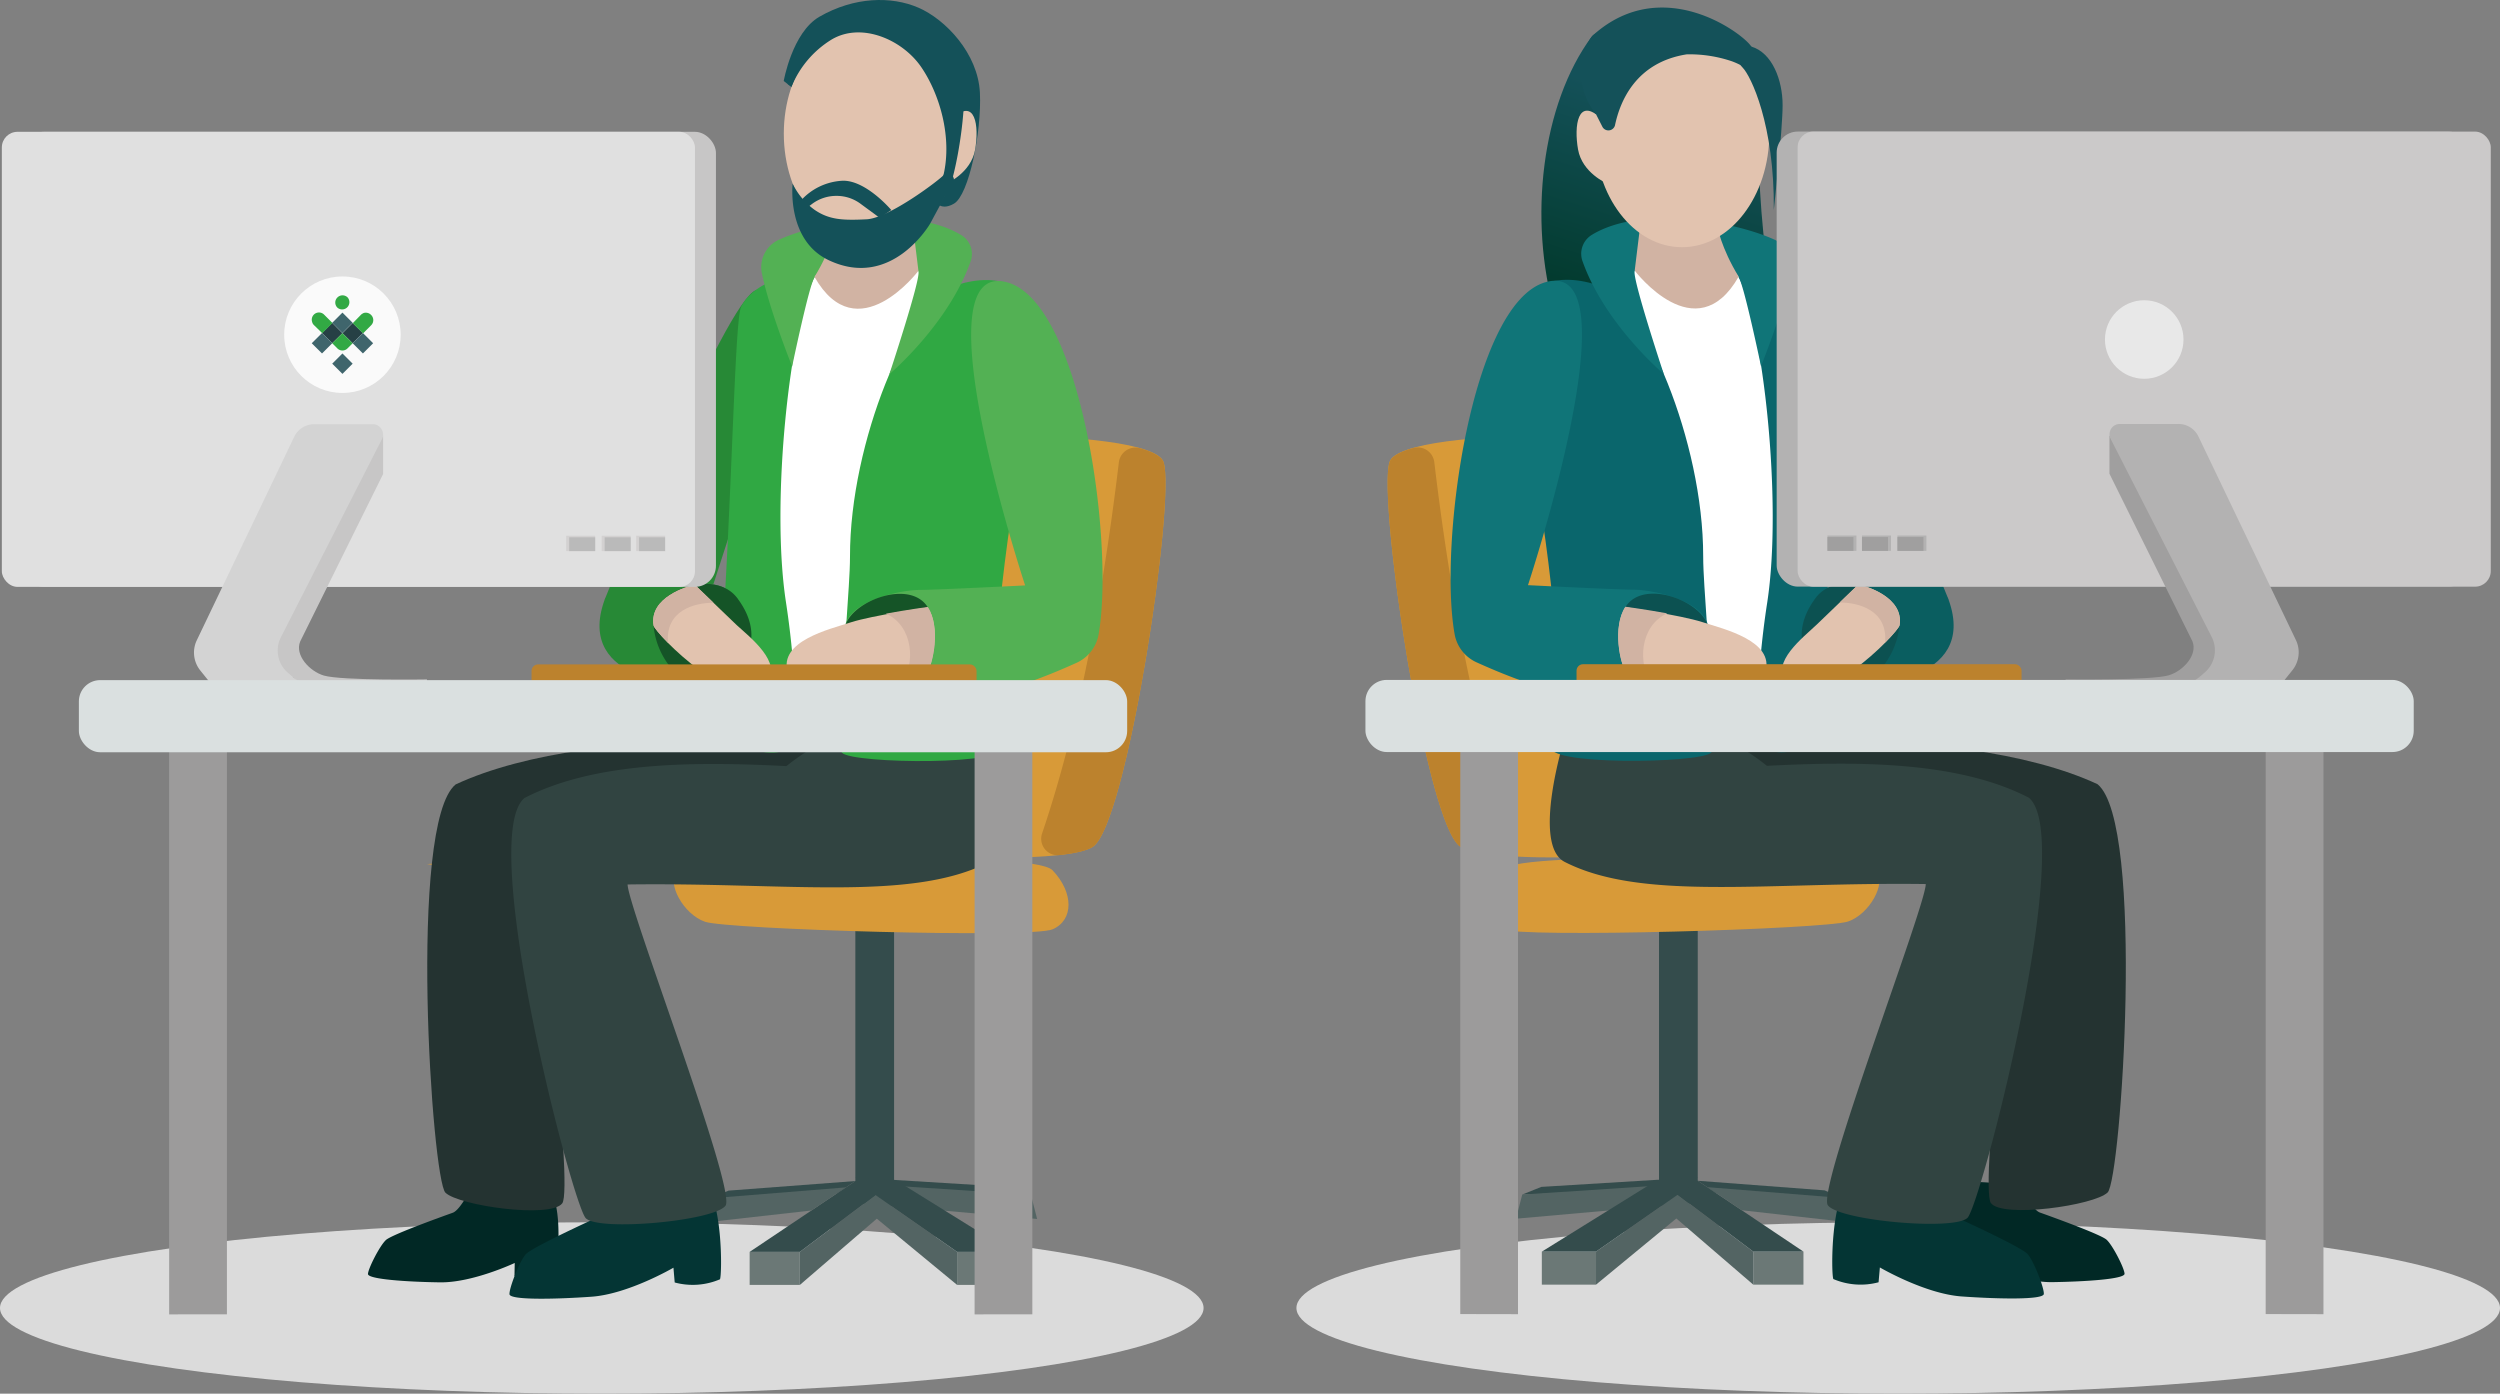 <svg xmlns="http://www.w3.org/2000/svg" xmlns:xlink="http://www.w3.org/1999/xlink" width="700" height="390.236" viewBox="0 0 700 390.236">
  <rect x="0" y="0" width="700" height="390.236" fill="#808080" stroke="none"/>
  <defs>
    <linearGradient id="linear-gradient" x1="0.434" y1="0.969" x2="0.607" y2="0.304" gradientUnits="objectBoundingBox">
      <stop offset="0" stop-color="#023a2d"/>
      <stop offset="1" stop-color="#145159"/>
    </linearGradient>
  </defs>
  <g id="Group_4768" data-name="Group 4768" transform="translate(-5874 -6831.764)">
    <path id="Path_10307" data-name="Path 10307" d="M627.064,219.147c-9.543-6.108-23.259-97.079-19.835-107.7s91.956-8.851,98.778-1.3,5.651,99.646.961,105.332S636.619,225.255,627.064,219.147Z" transform="translate(5655.846 6849.661)" fill="#d89a38"/>
    <ellipse id="Ellipse_1287" data-name="Ellipse 1287" cx="168.5" cy="24" rx="168.5" ry="24" transform="translate(6237 7174)" fill="#dbdbdb"/>
    <path id="Path_10308" data-name="Path 10308" d="M627.064,218.7c-9.543-6.119-23.259-97.079-19.835-107.711.5-1.594,2.907-2.9,6.659-3.951a4.689,4.689,0,0,1,5.861,3.915c3.13,26.271,9.379,68.263,21.5,103.948a4.619,4.619,0,0,1-4.865,6.084C632.023,220.489,628.717,219.739,627.064,218.7Z" transform="translate(5655.846 6850.159)" fill="#bc822d"/>
    <rect id="Rectangle_3421" data-name="Rectangle 3421" width="10.844" height="83.867" transform="translate(6338.524 7084.88)" fill="#344c4c"/>
    <path id="Path_10309" data-name="Path 10309" d="M634.317,208.3c5.955-6.237,102.53-2.157,105.261.692s-1.794,11.606-7.972,13.728-91.334,4.689-97.3,2.122S628.374,214.55,634.317,208.3Z" transform="translate(5659.835 6867.071)" fill="#d89a38"/>
    <rect id="Rectangle_3422" data-name="Rectangle 3422" width="14.056" height="9.249" transform="translate(6364.913 7182.216)" fill="#6b7876"/>
    <path id="Path_10310" data-name="Path 10310" d="M671.51,288.417,697.9,311.125v-9.25L671.51,282.04Z" transform="translate(5667.015 6880.341)" fill="#536463"/>
    <path id="Path_10311" data-name="Path 10311" d="M682.354,282.04l29.6,19.835H697.9L671.51,282.04Z" transform="translate(5667.015 6880.341)" fill="#344c4c"/>
    <path id="Path_10312" data-name="Path 10312" d="M716.281,284.725,680.76,282.04l5.1,3.423,35.357,1.407Z" transform="translate(5668.608 6880.341)" fill="#344c4c"/>
    <path id="Path_10313" data-name="Path 10313" d="M720.825,286.608l-37.8-3.048,9.66,6.471,29.753,3.353Z" transform="translate(5669 6880.603)" fill="#536463"/>
    <path id="Path_10314" data-name="Path 10314" d="M644.174,283.895l43.809-2.685-5.5,3.423L638.84,286.04Z" transform="translate(5661.385 6880.198)" fill="#344c4c"/>
    <path id="Path_10315" data-name="Path 10315" d="M639.1,285.778l46.271-3.048L674.946,289.2l-37.6,3.341Z" transform="translate(5661.128 6880.46)" fill="#536463"/>
    <rect id="Rectangle_3423" data-name="Rectangle 3423" width="15.17" height="9.249" transform="translate(6320.881 7191.466) rotate(180)" fill="#6b7876"/>
    <path id="Path_10316" data-name="Path 10316" d="M679.1,291.877,656.46,310.529v-9.25L679.1,285.5Z" transform="translate(5664.421 6880.937)" fill="#536463"/>
    <path id="Path_10317" data-name="Path 10317" d="M675.464,282.04,643.53,301.875h15.158l28.475-19.835Z" transform="translate(5662.193 6880.341)" fill="#344c4c"/>
    <path id="Path_10318" data-name="Path 10318" d="M761.583,283.747s3.048,6.342,5.24,7.128,16.963,6.061,18.686,7.62,5.006,8.03,5.029,9.531-11.008,2.2-20.152,2.345-20.926-5.428-20.926-5.428l.07,3.681a17.127,17.127,0,0,1-11.231.164c-.668-1.055-2.919-21.031,1.993-24.724S761.583,283.747,761.583,283.747Z" transform="translate(5678.334 6880.392)" fill="#012825"/>
    <path id="Path_10319" data-name="Path 10319" d="M742.327,283.849s2.7,7.421,5.064,8.523,18.405,8.441,20.164,10.363,4.689,9.519,4.572,11.2-12.661,1.43-22.977.7-22.93-8.124-22.93-8.124l-.363,4.15a19.414,19.414,0,0,1-12.661-.9c-.633-1.254-.844-23.927,5.111-27.608S742.327,283.849,742.327,283.849Z" transform="translate(5674.144 6880.138)" fill="#043534"/>
    <path id="Path_10320" data-name="Path 10320" d="M779.963,207.05l-71.8-4.83-5.3,4.83,64.653,1.747Z" transform="translate(5672.416 6866.588)" fill="#d89a38"/>
    <path id="Path_10321" data-name="Path 10321" d="M668.029,181.575l-2.157,24.759c-13.06-4.173,75.227,15.557,106.8,5.228,0,6.1-10.281,91.3-7.034,95.6s28.932.68,32.684-2.978,10.551-103.409-2.837-114.312c-19.3-9-50.526-12.837-76.751-11.336C702.905,163.346,668.029,181.575,668.029,181.575Z" transform="translate(5665.818 6861.465)" fill="#243331"/>
    <path id="Path_10322" data-name="Path 10322" d="M649.535,176.37h44.548a65.213,65.213,0,0,1,12.133,7.69c25.474-1.3,53.551-1.3,73.328,8.921,13.376,10.9-13.411,113.995-17.174,117.653s-35.861.774-39.085-3.517,27.409-83.855,27.409-89.951c-44.548-.61-79.482,4.853-101.1-6.2C640.238,206.182,649.535,176.37,649.535,176.37Z" transform="translate(5662.519 6862.134)" fill="#314441"/>
    <path id="Path_10323" data-name="Path 10323" d="M647.266,86.656c-7.667-26.6-3.693-58.85,10.211-77.618,4.5-6.073,46.224,6.213,46.224,6.213s-.457,59.588,6.284,67.994C706.69,88.415,650.044,89.61,647.266,86.656Z" transform="translate(5662.174 6833.011)" fill="url(#linear-gradient)"/>
    <path id="Path_10324" data-name="Path 10324" d="M656.39,64.482c.434-.469,12.52-4.15,24.161-3.083s22.7,6.647,22.7,6.647l9.461,120.865H665.991Z" transform="translate(5664.409 6842.29)" fill="#fff"/>
    <path id="Path_10325" data-name="Path 10325" d="M661.382,68.633c-11.5-4.22-24.3-1.747-26.342,15.861,10.434,39.6,13.716,74.43,15.24,100.256.739,12.133,1.067,6.4-2.6,12.485-3.353,5.686,41.64,5.064,44.7,2.016,1.489-1.571-.785-6.459-.6-11.3.645-16.412-1.618-34.407-1.618-43.645C690.2,111.856,673.316,72.994,661.382,68.633Z" transform="translate(5660.73 6843.262)" fill="#0a666c"/>
    <path id="Path_10326" data-name="Path 10326" d="M705.663,69.312c8.593,2.614,42.461,86.68,42.461,86.68l-30.48-4.42L703.2,107.025S688.348,63.779,705.663,69.312Z" transform="translate(5671.454 6843.603)" fill="#0a5e60"/>
    <path id="Path_10327" data-name="Path 10327" d="M690.53,66.193c9.6-1.747,18.042,3.2,20.515,8.288,2.063,4.115,2.6,64.571,6.846,113.714.258,3.107,5.006,8.968-1.477,9.273-9.039.856-13.634,3.212-19.167.739-2.087-.95-1.536-5.862-1.454-10.011a237.04,237.04,0,0,1,2.743-30.843C702.9,128.77,697.224,79.428,690.53,66.193Z" transform="translate(5670.292 6843.088)" fill="#0a666c"/>
    <path id="Path_10328" data-name="Path 10328" d="M711.709,67.678c-2.18,10.328-8.441,25.908-8.441,25.908s-4.806-23-6.26-24.888c-4.513-7.714-24.888-7.573-29.108-1.747-.727,2.04,8.148,28.815,8.148,28.815s-16.412-13.821-22.7-31.43a6.2,6.2,0,0,1,2.614-7.573c13.974-8.441,39.589-3.787,50.937,1.313A8.429,8.429,0,0,1,711.709,67.678Z" transform="translate(5663.813 6840.723)" fill="#107578"/>
    <path id="Path_10329" data-name="Path 10329" d="M688.841,54.367s1.02,5.967,5.967,14.068c-11.934,21-29.108-1.688-29.108-1.688l1.747-14.267Z" transform="translate(5666.014 6840.787)" fill="#d1b3a3"/>
    <ellipse id="Ellipse_866" data-name="Ellipse 866" cx="24.454" cy="31.875" rx="24.454" ry="31.875" transform="translate(6320.506 6837.23)" fill="#e2c3af"/>
    <path id="Path_10330" data-name="Path 10330" d="M658.784,28.736c-6.694-6.413-7.714,2.028-6.553,8.581s8.007,9.461,8.007,9.461S658.057,36.59,658.784,28.736Z" transform="translate(5663.622 6836.302)" fill="#e2c3af"/>
    <path id="Path_10331" data-name="Path 10331" d="M648.341,67.468c25.474-7.139-4.947,84.84-4.947,84.84s24.818,1.254,29.472,1.266c5.709,0,21.1,3.247,21.1,11.395,0,11.1-11.723,18.757-11.723,18.757-16.67,3.423-34.149-1.172-53.223-9.8a10.738,10.738,0,0,1-6.166-7.913C618.33,140.6,627.626,73.341,648.341,67.468Z" transform="translate(5658.438 6843.301)" fill="#107578"/>
    <path id="Path_10332" data-name="Path 10332" d="M746.138,143.836c8.675,23.9-24.712,24.032-24.712,24.032L708.8,143.812s2.251-4.947,10.949-4.4C736.478,140.26,744.567,140.741,746.138,143.836Z" transform="translate(5673.44 6855.759)" fill="#0a5e60"/>
    <path id="Path_10333" data-name="Path 10333" d="M733.034,149.341a21.594,21.594,0,0,1-10.047,18.054c-6.366,3.927-25.416-7.714-13.634-23.774C715.907,134.641,733.034,141.628,733.034,149.341Z" transform="translate(5672.886 6855.763)" fill="#0c5151"/>
    <path id="Path_10334" data-name="Path 10334" d="M687,152.091a21.559,21.559,0,0,1-10.035,18.077c-6.4,3.939-19.343-6.131-13.681-23.716C667.881,136.581,687,144.377,687,152.091Z" transform="translate(5665.356 6856.179)" fill="#0c5151"/>
    <path id="Path_10335" data-name="Path 10335" d="M663.975,163.207c1.641,2.122,34.489,15.85,39.014,0,2.567-8.745-11.629-12.04-17.7-14s-21.547-4.15-21.547-4.15C660.083,150.675,662.322,161.1,663.975,163.207Z" transform="translate(5665.335 6856.739)" fill="#e2c3af"/>
    <path id="Path_10336" data-name="Path 10336" d="M722.264,139.64s-8.065,7.772-11.723,11.266-12.966,10.551-8.464,16.131c8.054,10.07,31.394-13.88,31.746-16.014C735.1,143.169,724.327,139.98,722.264,139.64Z" transform="translate(5672.074 6855.805)" fill="#e2c3af"/>
    <path id="Path_10337" data-name="Path 10337" d="M719.857,139.64l-5.217,5.017c5.334,0,13.528,2.145,12.743,11.231,2.345-2.415,3.939-4.338,4.033-4.865C732.647,143.169,721.92,139.98,719.857,139.64Z" transform="translate(5674.446 6855.805)" fill="#d1b3a3"/>
    <path id="Path_10338" data-name="Path 10338" d="M663.974,163.136c.457.6,3.341,2.087,7.362,3.587-4.3-5.674-3.517-16.53,4.15-19.929-5.862-1.079-11.723-1.864-11.723-1.864C660.082,150.6,662.321,161.026,663.974,163.136Z" transform="translate(5665.336 6856.716)" fill="#d1b3a3"/>
    <path id="Path_10339" data-name="Path 10339" d="M700.568,12.746c2.638,4.42,2.638,10.48,2.638,10.48s-1.418-3.88-8.019-6.342a36.833,36.833,0,0,0-12.708-1.958c-14.068,2.216-18.616,12.9-20.07,19.835a1.9,1.9,0,0,1-3.517.469L657.1,31.714S648.893,22.335,655.211,11a6.622,6.622,0,0,1,1.336-1.688C676.078-7.84,698.552,9.358,700.568,12.746Z" transform="translate(5663.794 6832.058)" fill="#145159"/>
    <path id="Path_10340" data-name="Path 10340" d="M694.163,11.186c-5.862-1.7-4.408,3.939-2.45,5.862,2.345,2.345,8.968,16.014,8.757,39.858,0,0,2.462-22.274,2.462-29.308S700.013,12.9,694.163,11.186Z" transform="translate(5670.199 6833.617)" fill="#145159"/>
    <rect id="Rectangle_3424" data-name="Rectangle 3424" width="124.604" height="6.19" rx="1.82" transform="translate(6440.035 7023.932) rotate(180)" fill="#bc822d"/>
    <rect id="Rectangle_3425" data-name="Rectangle 3425" width="194.075" height="127.418" rx="5.91" transform="translate(6371.466 6868.602)" fill="#b3b2b2"/>
    <rect id="Rectangle_3426" data-name="Rectangle 3426" width="194.075" height="127.418" rx="4.38" transform="translate(6571.415 6996.031) rotate(180)" fill="#cbc9c9"/>
    <path id="Path_10341" data-name="Path 10341" d="M797.5,171.185c3.962-1.172,8.206-5.686,6.624-9.543L780.9,114.75V104l32.449,57.982-2.872,9.695h-4.255l-2.263,2.18H768.63v-1.536S792.44,172.65,797.5,171.185Z" transform="translate(5683.749 6849.664)" fill="#a09f9f"/>
    <path id="Path_10342" data-name="Path 10342" d="M798.4,101.28H781.992a2.872,2.872,0,0,0-2.556,4.185L807.7,160.88a8.206,8.206,0,0,1-2.192,10.2,19.047,19.047,0,0,1-4.689,3.224h26.224l3.212-4a8,8,0,0,0,1.114-8.37L804.008,104.8A6.178,6.178,0,0,0,798.4,101.28Z" transform="translate(5685.556 6849.195)" fill="#b3b2b2"/>
    <circle id="Ellipse_867" data-name="Ellipse 867" cx="10.996" cy="10.996" r="10.996" transform="translate(6463.387 6915.833)" fill="#e8e8e8"/>
    <rect id="Rectangle_3427" data-name="Rectangle 3427" width="8.112" height="4.302" transform="translate(6413.388 6986.008) rotate(180)" fill="#b3b2b2"/>
    <rect id="Rectangle_3428" data-name="Rectangle 3428" width="7.28" height="3.869" transform="translate(6412.567 6986.008) rotate(180)" fill="#a09f9f"/>
    <rect id="Rectangle_3429" data-name="Rectangle 3429" width="8.112" height="4.302" transform="translate(6403.47 6986.008) rotate(180)" fill="#b3b2b2"/>
    <rect id="Rectangle_3430" data-name="Rectangle 3430" width="7.28" height="3.869" transform="translate(6402.638 6986.008) rotate(180)" fill="#a09f9f"/>
    <rect id="Rectangle_3431" data-name="Rectangle 3431" width="8.112" height="4.302" transform="translate(6393.799 6986.008) rotate(180)" fill="#b3b2b2"/>
    <rect id="Rectangle_3432" data-name="Rectangle 3432" width="7.28" height="3.869" transform="translate(6392.966 6986.008) rotate(180)" fill="#a09f9f"/>
    <ellipse id="Ellipse_1286" data-name="Ellipse 1286" cx="168.5" cy="24" rx="168.5" ry="24" transform="translate(5874 7174)" fill="#dbdbdb"/>
    <path id="Path_10343" data-name="Path 10343" d="M832.588,337.6V176.37H816.41v161.2Z" transform="translate(5691.981 6862.134)" fill="#9c9b9b"/>
    <path id="Path_10344" data-name="Path 10344" d="M640.206,337.6V176.37H624.04v161.2Z" transform="translate(5658.835 6862.134)" fill="#9c9b9b"/>
    <rect id="Rectangle_3433" data-name="Rectangle 3433" width="293.522" height="20.199" rx="5.96" transform="translate(6256.322 7022.138)" fill="#dae0e0"/>
    <path id="Path_10345" data-name="Path 10345" d="M504.536,55.857s1.454,3.6,5.6,1.172S517.912,37,517.384,26,507.771,5.46,500.163,2.166s-17.971-3.06-27.69,2.52C464.83,9.071,462.45,22.693,462.45,22.693Z" transform="translate(5630.992 6831.747)" fill="#145159"/>
    <path id="Path_10346" data-name="Path 10346" d="M548.559,219.209c9.554-6.108,23.259-97.079,19.847-107.711s-91.956-8.839-98.79-1.29-5.65,99.646-.961,105.332S539,225.316,548.559,219.209Z" transform="translate(5631.399 6849.669)" fill="#d89a38"/>
    <path id="Path_10347" data-name="Path 10347" d="M538.37,218.745c9.554-6.108,23.259-97.079,19.847-107.711-.516-1.583-2.919-2.9-6.659-3.951a4.689,4.689,0,0,0-5.862,3.927c-3.142,26.271-9.378,68.252-21.5,103.948a4.619,4.619,0,0,0,4.865,6.084C533.387,220.551,536.728,219.8,538.37,218.745Z" transform="translate(5641.589 6850.167)" fill="#bc822d"/>
    <rect id="Rectangle_3434" data-name="Rectangle 3434" width="10.844" height="83.867" transform="translate(6124.344 7168.817) rotate(180)" fill="#344c4c"/>
    <path id="Path_10348" data-name="Path 10348" d="M542.249,208.363c-5.944-6.248-102.518-2.169-105.25.68s1.794,11.618,7.96,13.739,91.346,4.689,97.3,2.11S548.2,214.6,542.249,208.363Z" transform="translate(5626.467 6867.08)" fill="#d89a38"/>
    <rect id="Rectangle_3435" data-name="Rectangle 3435" width="14.056" height="9.249" transform="translate(6097.956 7191.536) rotate(180)" fill="#6b7876"/>
    <path id="Path_10349" data-name="Path 10349" d="M492.7,288.466,466.31,311.185v-9.25L492.7,282.1Z" transform="translate(5631.657 6880.352)" fill="#536463"/>
    <path id="Path_10350" data-name="Path 10350" d="M483.909,282.1,454.32,301.935h14.056L494.765,282.1Z" transform="translate(5629.591 6880.352)" fill="#344c4c"/>
    <path id="Path_10351" data-name="Path 10351" d="M450,284.785l35.509-2.685-5.088,3.411L445.05,286.93Z" transform="translate(5627.994 6880.352)" fill="#344c4c"/>
    <path id="Path_10352" data-name="Path 10352" d="M445.288,286.668l37.8-3.048-9.648,6.471-29.765,3.341Z" transform="translate(5627.756 6880.613)" fill="#536463"/>
    <path id="Path_10353" data-name="Path 10353" d="M523.381,283.955,479.56,281.27l5.51,3.411,43.645,1.407Z" transform="translate(5633.94 6880.208)" fill="#344c4c"/>
    <path id="Path_10354" data-name="Path 10354" d="M528.291,285.826,482.02,282.79l10.41,6.471,37.6,3.341Z" transform="translate(5634.364 6880.47)" fill="#536463"/>
    <rect id="Rectangle_3436" data-name="Rectangle 3436" width="15.17" height="9.249" transform="translate(6141.987 7182.287)" fill="#6b7876"/>
    <path id="Path_10355" data-name="Path 10355" d="M484.56,291.926l22.625,18.663v-9.25L484.56,285.56Z" transform="translate(5634.802 6880.948)" fill="#536463"/>
    <path id="Path_10356" data-name="Path 10356" d="M491.281,282.1l31.934,19.835h-15.17L479.57,282.1Z" transform="translate(5633.942 6880.352)" fill="#344c4c"/>
    <path id="Path_10357" data-name="Path 10357" d="M392.118,283.809s-3.048,6.342-5.24,7.128-16.963,6.061-18.687,7.62-5.006,8.03-5.041,9.519,11.02,2.216,20.164,2.345,20.926-5.428,20.926-5.428l-.07,3.681a17.127,17.127,0,0,0,11.231.164c.668-1.067,2.919-21.031-1.993-24.724S392.118,283.809,392.118,283.809Z" transform="translate(5613.882 6880.401)" fill="#012825"/>
    <path id="Path_10358" data-name="Path 10358" d="M426.739,283.911s-2.7,7.421-5.064,8.523-18.405,8.441-20.152,10.363-4.689,9.519-4.572,11.2,12.661,1.43,22.966.7,22.942-8.124,22.942-8.124l.352,4.138a19.39,19.39,0,0,0,12.673-.891c.633-1.254.844-23.938-5.123-27.62S426.739,283.911,426.739,283.911Z" transform="translate(5619.706 6880.147)" fill="#043534"/>
    <path id="Path_10359" data-name="Path 10359" d="M377.24,207.1l71.8-4.818,5.3,4.818-64.653,1.747Z" transform="translate(5616.31 6866.598)" fill="#d89a38"/>
    <path id="Path_10360" data-name="Path 10360" d="M512.71,181.635l2.145,24.759c13.071-4.173-75.215,15.556-106.785,5.228,0,6.1,10.281,91.3,7.034,95.6s-28.932.68-32.7-2.978-10.551-103.409,2.849-114.311c19.284-9.015,50.526-12.9,76.751-11.336C477.822,163.406,512.71,181.635,512.71,181.635Z" transform="translate(5616.323 6861.476)" fill="#243331"/>
    <path id="Path_10361" data-name="Path 10361" d="M531.046,176.42H486.557a65.217,65.217,0,0,0-12.145,7.714c-25.474-1.3-53.539-1.3-73.316,8.921-13.388,10.891,13.423,113.983,17.163,117.688s35.873.762,39.1-3.517-27.408-83.867-27.408-89.951c44.548-.621,79.471,4.842,101.1-6.213C540.378,206.232,531.046,176.42,531.046,176.42Z" transform="translate(5619.78 6862.142)" fill="#314441"/>
    <path id="Path_10362" data-name="Path 10362" d="M512.2,64.552c-.434-.481-12.509-4.15-24.15-3.083S465.391,68.1,465.391,68.1L455.93,188.98h46.716Z" transform="translate(5629.869 6842.302)" fill="#fff"/>
    <path id="Path_10363" data-name="Path 10363" d="M507.449,68.693c11.489-4.22,24.3-1.747,26.342,15.861-10.445,39.6-13.716,74.43-15.24,100.256-.727,12.133-1.067,6.389,2.614,12.485,3.341,5.674-41.64,5.064-44.7,2-1.489-1.559.774-6.459.586-11.289-.633-16.412,1.63-34.419,1.63-43.645C478.634,111.916,495.515,73.054,507.449,68.693Z" transform="translate(5633.319 6843.272)" fill="#30a843"/>
    <path id="Path_10364" data-name="Path 10364" d="M462.129,69.372c-8.581,2.614-42.449,86.68-42.449,86.68l30.48-4.42L464.6,107.085S479.444,63.839,462.129,69.372Z" transform="translate(5623.623 6843.613)" fill="#278936"/>
    <path id="Path_10365" data-name="Path 10365" d="M474.1,66.243c-9.613-1.747-18.053,3.2-20.527,8.3-2.052,4.115-2.6,64.571-6.835,113.714-.27,3.107-5.017,8.968,1.477,9.261,9.038.868,13.634,3.224,19.155.75,2.087-.95,1.547-5.862,1.465-10.011a241.147,241.147,0,0,0-2.708-30.9C461.725,128.82,467.4,79.49,474.1,66.243Z" transform="translate(5627.954 6843.096)" fill="#30a843"/>
    <path id="Path_10366" data-name="Path 10366" d="M457.292,67.738c2.18,10.328,8.441,25.908,8.441,25.908s4.795-23,6.26-24.888c4.5-7.714,24.876-7.573,29.1-1.747.727,2.04-8.148,28.815-8.148,28.815s16.412-13.833,22.708-31.441a6.178,6.178,0,0,0-2.626-7.561c-13.962-8.441-39.577-3.787-50.937,1.3A8.441,8.441,0,0,0,457.292,67.738Z" transform="translate(5630.066 6840.733)" fill="#53b154"/>
    <path id="Path_10367" data-name="Path 10367" d="M475.767,54.427s-1.02,5.967-5.967,14.068c11.957,21.008,29.1-1.7,29.1-1.7L497.15,52.54Z" transform="translate(5632.259 6840.797)" fill="#d1b3a3"/>
    <ellipse id="Ellipse_868" data-name="Ellipse 868" cx="24.454" cy="31.875" rx="24.454" ry="31.875" transform="translate(6093.466 6837.301)" fill="#e2c3af"/>
    <path id="Path_10368" data-name="Path 10368" d="M502.784,28.785c6.694-6.4,7.714,2.04,6.553,8.593s-8.007,9.461-8.007,9.461S503.51,36.651,502.784,28.785Z" transform="translate(5637.691 6836.311)" fill="#e2c3af"/>
    <path id="Path_10369" data-name="Path 10369" d="M522.594,67.528c-25.462-7.139,4.947,84.84,4.947,84.84s-24.818,1.243-29.46,1.266c-5.709,0-21.1,3.247-21.1,11.395,0,11.1,11.723,18.816,11.723,18.816,16.682,3.411,34.149-1.172,53.223-9.8a10.773,10.773,0,0,0,6.178-7.913C552.617,140.645,543.309,73.4,522.594,67.528Z" transform="translate(5633.496 6843.312)" fill="#53b154"/>
    <path id="Path_10370" data-name="Path 10370" d="M419.892,143.9c-8.687,23.9,24.712,24.032,24.712,24.032l12.614-24.056s-2.239-4.947-10.949-4.4C429.54,140.32,421.439,140.8,419.892,143.9Z" transform="translate(5623.411 6855.769)" fill="#278936"/>
    <path id="Path_10371" data-name="Path 10371" d="M431.29,149.4a21.559,21.559,0,0,0,10.035,18.042c6.4,3.927,25.474-7.714,13.681-23.716C448.464,134.7,431.29,141.686,431.29,149.4Z" transform="translate(5625.623 6855.775)" fill="#155427"/>
    <path id="Path_10372" data-name="Path 10372" d="M477,152.154a21.571,21.571,0,0,0,10.058,18.007c6.4,3.927,19.343-6.131,13.681-23.716C496.1,136.644,477,144.44,477,152.154Z" transform="translate(5633.5 6856.187)" fill="#155427"/>
    <path id="Path_10373" data-name="Path 10373" d="M502.46,163.269c-1.641,2.122-34.489,15.85-39.014,0-2.579-8.745,11.618-12.04,17.69-14s21.559-4.162,21.559-4.162C506.352,150.737,504.1,161.159,502.46,163.269Z" transform="translate(5631.11 6856.747)" fill="#e2c3af"/>
    <path id="Path_10374" data-name="Path 10374" d="M442.925,139.7l11.723,11.266c3.763,3.447,12.954,10.551,8.452,16.131-8.042,10.07-31.383-13.892-31.734-16.025C430.076,143.229,440.861,140.052,442.925,139.7Z" transform="translate(5625.618 6855.815)" fill="#e2c3af"/>
    <path id="Path_10375" data-name="Path 10375" d="M442.955,139.7l5.205,5.017c-5.334,0-13.528,2.145-12.743,11.231-2.345-2.415-3.939-4.338-4.021-4.877C430.106,143.229,440.891,140.052,442.955,139.7Z" transform="translate(5625.623 6855.815)" fill="#d1b3a3"/>
    <path id="Path_10376" data-name="Path 10376" d="M498.374,163.2c-.457.586-3.341,2.087-7.362,3.587,4.3-5.674,3.576-16.541-4.162-19.929,5.862-1.079,11.723-1.876,11.723-1.876C502.266,150.666,500.015,161.087,498.374,163.2Z" transform="translate(5635.197 6856.725)" fill="#d1b3a3"/>
    <rect id="Rectangle_3437" data-name="Rectangle 3437" width="124.604" height="6.19" rx="1.82" transform="translate(6022.834 7017.801)" fill="#bc822d"/>
    <rect id="Rectangle_3438" data-name="Rectangle 3438" width="194.075" height="127.418" rx="5.91" transform="translate(5880.388 6868.672)" fill="#c7c6c6"/>
    <rect id="Rectangle_3439" data-name="Rectangle 3439" width="194.075" height="127.418" rx="4.38" transform="translate(5874.514 6868.672)" fill="#e0e0e0"/>
    <path id="Path_10377" data-name="Path 10377" d="M354.94,171.255c-3.962-1.172-8.206-5.686-6.624-9.543l23.223-46.892V104L339.09,161.982l2.872,9.695h4.255l2.263,2.192h35.333v-1.536S360,172.721,354.94,171.255Z" transform="translate(5609.737 6849.664)" fill="#c7c6c6"/>
    <path id="Path_10378" data-name="Path 10378" d="M355.246,101.33h16.412a2.884,2.884,0,0,1,2.556,4.2L345.95,160.942a8.206,8.206,0,0,0,2.192,10.2,19.051,19.051,0,0,0,4.689,3.224h-26.2l-3.212-4A8,8,0,0,1,322.3,162l27.362-57.15a6.2,6.2,0,0,1,5.58-3.517Z" transform="translate(5606.723 6849.204)" fill="#d3d3d3"/>
    <rect id="Rectangle_3440" data-name="Rectangle 3440" width="8.112" height="4.302" transform="translate(6032.541 6981.764)" fill="#d3d1d1"/>
    <rect id="Rectangle_3441" data-name="Rectangle 3441" width="7.28" height="3.869" transform="translate(6033.374 6982.209)" fill="#bababa"/>
    <rect id="Rectangle_3442" data-name="Rectangle 3442" width="8.112" height="4.302" transform="translate(6042.471 6981.764)" fill="#d3d1d1"/>
    <rect id="Rectangle_3443" data-name="Rectangle 3443" width="7.28" height="3.869" transform="translate(6043.303 6982.209)" fill="#bababa"/>
    <rect id="Rectangle_3444" data-name="Rectangle 3444" width="8.112" height="4.302" transform="translate(6052.13 6981.764)" fill="#d3d1d1"/>
    <rect id="Rectangle_3445" data-name="Rectangle 3445" width="7.28" height="3.869" transform="translate(6052.951 6982.209)" fill="#bababa"/>
    <circle id="Ellipse_869" data-name="Ellipse 869" cx="16.307" cy="16.307" r="16.307" transform="translate(5953.575 6909.175)" fill="#fafafa"/>
    <g id="Icon" transform="translate(5961.289 6914.453)">
      <path id="Overlap" d="M357.891,80.027l-2.86,2.814-2.86-2.86,2.86-2.86Zm2.86-2.86-2.86,2.86,2.86,2.814,2.872-2.86Z" transform="translate(-349.298 -69.421)" fill="#264045"/>
      <path id="Up_Arrow" data-name="Up Arrow" d="M355.453,83.261l-2.86,2.86-2.872-2.86,2.872-2.86Zm2.86,2.86-2.86,2.86,2.86,2.86,2.86-2.86Zm5.733-5.721-2.872,2.86,2.872,2.86,2.86-2.86Zm-5.733-5.721-2.86,2.86,2.86,2.86,2.86-2.86Z" transform="translate(-349.72 -69.841)" fill="#3f656c"/>
      <path id="Down_Arrow" data-name="Down Arrow" d="M358.312,81.159l2.86,2.814-1.43,1.43a2,2,0,0,1-2.86,0h0l-1.43-1.43Zm5.862-5.6a2.1,2.1,0,0,0-.692.457L361.2,78.357l2.872,2.86,2.286-2.286a2.028,2.028,0,0,0,0-2.86,2.052,2.052,0,0,0-2.239-.516Zm-14.3,2.626a1.9,1.9,0,0,0,.445.692l2.345,2.286,2.86-2.86-2.345-2.345a2.016,2.016,0,0,0-3.306,2.169Zm7.034-7.034a2,2,0,0,0,0,2.86,2.028,2.028,0,0,0,2.86-2.86h0a2.016,2.016,0,0,0-2.86,0Z" transform="translate(-349.719 -70.552)" fill="#32a944"/>
    </g>
    <path id="Path_10379" data-name="Path 10379" d="M315.66,337.645V176.43h16.178v161.2Z" transform="translate(5605.7 6862.144)" fill="#9c9b9b"/>
    <path id="Path_10380" data-name="Path 10380" d="M508.04,337.645V176.43h16.166v161.2Z" transform="translate(5638.848 6862.144)" fill="#9c9b9b"/>
    <rect id="Rectangle_3446" data-name="Rectangle 3446" width="293.522" height="20.199" rx="5.96" transform="translate(6189.606 7042.396) rotate(180)" fill="#dae0e0"/>
    <path id="Path_10381" data-name="Path 10381" d="M506.821,42.015c1.887-2.931,2.966,1.172,2.966,1.172L503.081,55.6s-10.738,18.616-28.417,10.2c-11.864-5.639-10.07-21.418-10.07-21.418a19.378,19.378,0,0,0,6.119,7.315c4.162,2.872,8.077,2.978,14.548,2.673S506.223,42.918,506.821,42.015Z" transform="translate(5631.345 6838.802)" fill="#145159"/>
    <path id="Path_10382" data-name="Path 10382" d="M478.438,43.18c6.506,0,13.435,8.206,13.435,8.206l-3.236,2.2L483.22,49.6a11.2,11.2,0,0,0-6.33-2.169h-.164a11.289,11.289,0,0,0-7.034,2.251l-2.063,1.547-1.149-2.4a16.787,16.787,0,0,1,11.958-5.651Z" transform="translate(5631.687 6839.184)" fill="#145159"/>
    <path id="Path_10383" data-name="Path 10383" d="M507.01,48.6c2.462-10.445-.938-22.5-6.19-30.222S484.033,5.6,475.639,10.653a27.8,27.8,0,0,0-11.16,13.165l-1.079-.75L474.244,5.085,491.7,2.74s15.24,9.378,19.507,14.525-1.09,34.618-3.341,36.341S507.01,48.6,507.01,48.6Z" transform="translate(5631.156 6832.216)" fill="#145159"/>
  </g>
</svg>
